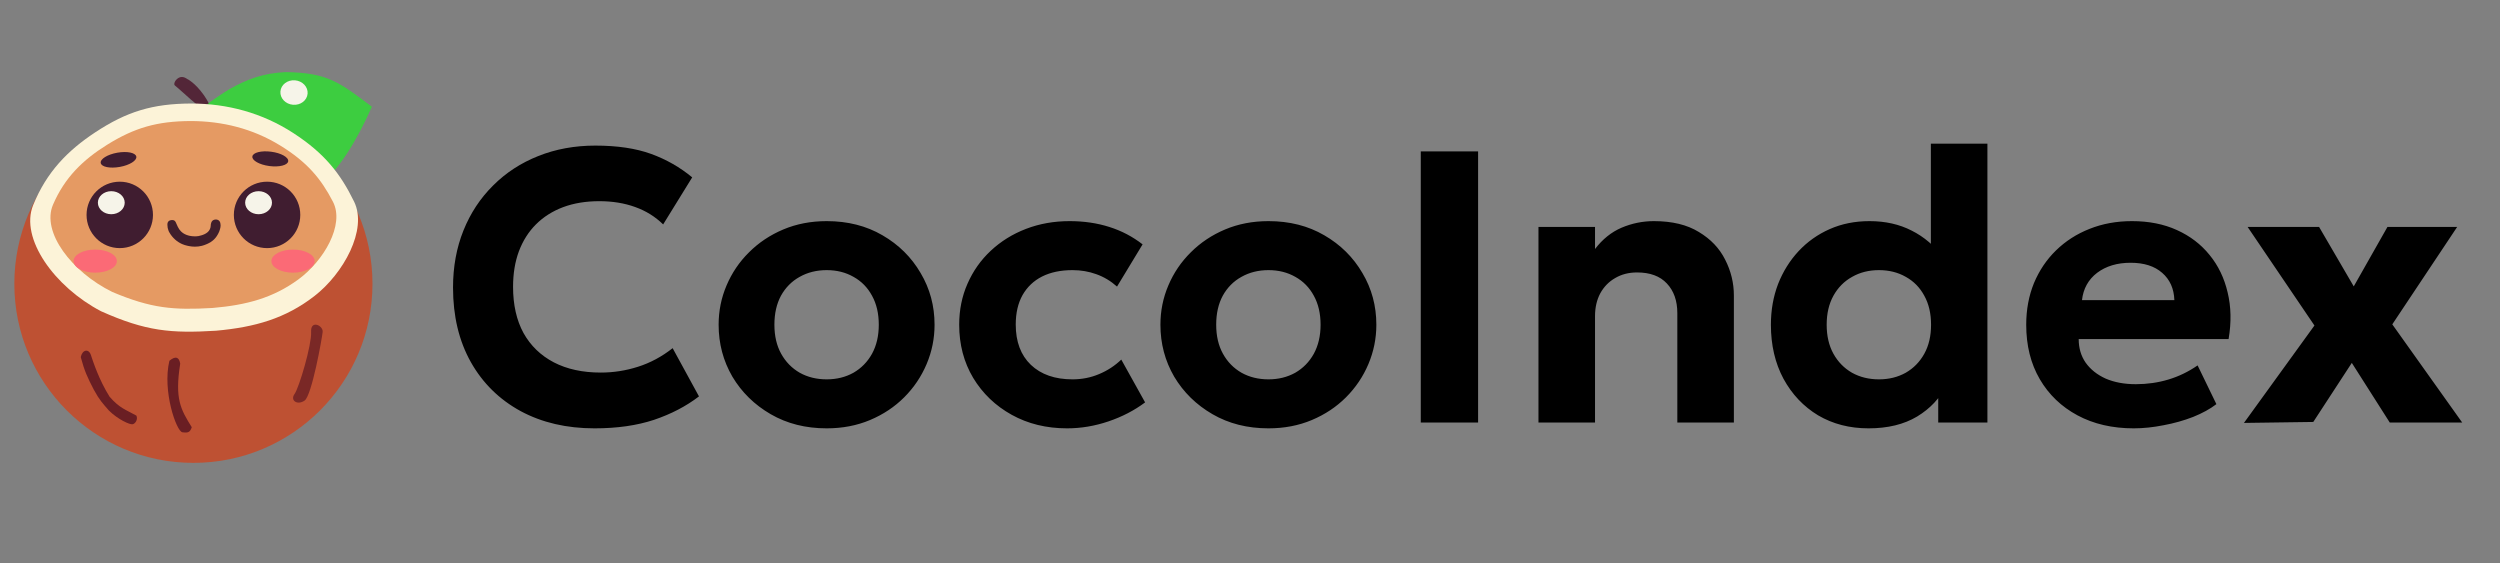 <svg width="142" height="32" viewBox="0 0 142 32" fill="none" xmlns="http://www.w3.org/2000/svg">
<rect x="0" y="0" width="142" height="32" fill="#808080" stroke="none"/>
<path d="M11.585 5.41C12.108 6.145 12.064 6.665 12.064 6.665L11.738 6.397L11.447 6.163L10.833 5.647L10.303 5.175C10.303 5.175 10.037 4.934 9.935 4.857C9.833 4.78 9.959 4.5 10.185 4.402C10.412 4.305 10.629 4.484 10.629 4.484C10.629 4.484 11.062 4.674 11.585 5.41Z" fill="#532638"/>
<path d="M13.026 5.067C10.794 6.445 10.114 7.408 9.251 9.241C9.251 9.241 14.493 11.406 15.046 11.406C15.6 11.406 16.969 11.4 18.102 10.546C19.235 9.693 20.252 8.014 21.125 6.063C19.275 4.676 18.624 4.129 16.214 4.095C14.941 4.159 14.036 4.495 13.026 5.067Z" fill="#27E62B" fill-opacity="0.75"/>
<path d="M17.472 5.32C17.441 5.704 17.07 5.987 16.643 5.951C16.217 5.916 15.897 5.577 15.928 5.193C15.959 4.809 16.33 4.527 16.756 4.562C17.183 4.597 17.503 4.936 17.472 5.32Z" fill="#F6F4E9"/>
<path d="M5.406 7.613C3.843 8.647 2.649 9.869 1.886 11.755C1.124 13.642 3.098 16.399 5.741 17.784C8.289 18.926 9.717 19.047 12.262 18.891C14.484 18.689 16.2 18.194 17.84 16.923C19.481 15.651 20.875 13.15 20.096 11.55C19.317 9.951 18.414 8.802 16.651 7.654C14.887 6.506 12.912 5.972 10.827 5.972C8.67 5.984 7.204 6.424 5.406 7.613Z" fill="#FCF3D8"/>
<path d="M6.084 8.223C4.719 9.073 3.676 10.077 3.01 11.628C2.344 13.179 4.068 15.445 6.377 16.583C8.602 17.522 9.848 17.621 12.071 17.493C14.012 17.327 15.51 16.92 16.942 15.875C18.375 14.83 19.593 12.774 18.912 11.459C18.232 10.145 17.444 9.201 15.904 8.257C14.364 7.313 12.639 6.875 10.818 6.875C8.934 6.885 7.654 7.246 6.084 8.223Z" fill="#E59A63"/>
<path d="M6.804 9.481C7.362 9.381 7.782 9.119 7.743 8.896C7.703 8.673 7.218 8.574 6.659 8.674C6.101 8.774 5.681 9.036 5.721 9.259C5.761 9.482 6.246 9.581 6.804 9.481Z" fill="#401D30"/>
<path d="M15.297 9.431C15.86 9.506 16.34 9.384 16.37 9.16C16.399 8.935 15.968 8.692 15.406 8.618C14.844 8.543 14.364 8.664 14.334 8.889C14.304 9.113 14.735 9.356 15.297 9.431Z" fill="#401D30"/>
<path d="M5.407 15.488C6.087 15.488 6.638 15.194 6.638 14.831C6.638 14.469 6.087 14.175 5.407 14.175C4.728 14.175 4.177 14.469 4.177 14.831C4.177 15.194 4.728 15.488 5.407 15.488Z" fill="#FB6A76"/>
<path d="M16.645 15.488C17.325 15.488 17.876 15.194 17.876 14.831C17.876 14.469 17.325 14.175 16.645 14.175C15.966 14.175 15.415 14.469 15.415 14.831C15.415 15.194 15.966 15.488 16.645 15.488Z" fill="#FB6A76"/>
<path d="M6.321 12.168C6.742 12.168 7.084 11.875 7.084 11.513C7.084 11.152 6.742 10.859 6.321 10.859C5.9 10.859 5.559 11.152 5.559 11.513C5.559 11.875 5.9 12.168 6.321 12.168Z" fill="#F6F4E9"/>
<path d="M14.687 12.168C15.108 12.168 15.449 11.875 15.449 11.513C15.449 11.152 15.108 10.859 14.687 10.859C14.265 10.859 13.924 11.152 13.924 11.513C13.924 11.875 14.265 12.168 14.687 12.168Z" fill="#F6F4E9"/>
<path d="M10.986 26.291C16.603 26.291 21.157 21.738 21.157 16.12C21.157 10.503 16.603 5.949 10.986 5.949C5.368 5.949 0.814 10.503 0.814 16.12C0.814 21.738 5.368 26.291 10.986 26.291Z" fill="#BE5133"/>
<path d="M5.406 7.519C3.841 8.552 2.645 9.772 1.881 11.656C1.118 13.541 3.095 16.296 5.741 17.679C8.292 18.82 9.722 18.941 12.27 18.785C14.495 18.583 16.212 18.089 17.855 16.819C19.497 15.549 20.893 13.05 20.113 11.452C19.333 9.854 18.43 8.707 16.664 7.56C14.898 6.412 12.921 5.88 10.833 5.88C8.674 5.892 7.206 6.33 5.406 7.519Z" fill="#FCF3D8"/>
<path d="M6.084 8.223C4.719 9.073 3.676 10.077 3.01 11.628C2.344 13.179 4.068 15.445 6.377 16.583C8.602 17.522 9.848 17.621 12.071 17.493C14.012 17.327 15.51 16.92 16.942 15.875C18.375 14.83 19.593 12.774 18.912 11.459C18.232 10.145 17.444 9.201 15.904 8.257C14.364 7.313 12.639 6.875 10.818 6.875C8.934 6.885 7.654 7.246 6.084 8.223Z" fill="#E59A63"/>
<path d="M6.804 9.481C7.362 9.381 7.782 9.119 7.743 8.896C7.703 8.673 7.218 8.574 6.659 8.674C6.101 8.774 5.681 9.036 5.721 9.259C5.761 9.482 6.246 9.581 6.804 9.481Z" fill="#401D30"/>
<path d="M15.297 9.431C15.86 9.506 16.34 9.384 16.37 9.16C16.399 8.935 15.968 8.692 15.406 8.618C14.844 8.543 14.364 8.664 14.334 8.889C14.304 9.113 14.735 9.356 15.297 9.431Z" fill="#401D30"/>
<path d="M5.407 15.488C6.087 15.488 6.638 15.194 6.638 14.831C6.638 14.469 6.087 14.175 5.407 14.175C4.728 14.175 4.177 14.469 4.177 14.831C4.177 15.194 4.728 15.488 5.407 15.488Z" fill="#FB6A76"/>
<path d="M16.645 15.488C17.325 15.488 17.876 15.194 17.876 14.831C17.876 14.469 17.325 14.175 16.645 14.175C15.966 14.175 15.415 14.469 15.415 14.831C15.415 15.194 15.966 15.488 16.645 15.488Z" fill="#FB6A76"/>
<path d="M6.803 14.093C7.845 14.093 8.689 13.248 8.689 12.207C8.689 11.165 7.845 10.32 6.803 10.32C5.761 10.32 4.916 11.165 4.916 12.207C4.916 13.248 5.761 14.093 6.803 14.093Z" fill="#401D30"/>
<path d="M6.321 12.168C6.742 12.168 7.084 11.875 7.084 11.513C7.084 11.152 6.742 10.859 6.321 10.859C5.9 10.859 5.559 11.152 5.559 11.513C5.559 11.875 5.9 12.168 6.321 12.168Z" fill="#F6F4E9"/>
<path d="M15.17 14.093C16.212 14.093 17.056 13.248 17.056 12.207C17.056 11.165 16.212 10.32 15.17 10.32C14.128 10.32 13.283 11.165 13.283 12.207C13.283 13.248 14.128 14.093 15.17 14.093Z" fill="#401D30"/>
<path d="M14.687 12.168C15.108 12.168 15.449 11.875 15.449 11.513C15.449 11.152 15.108 10.859 14.687 10.859C14.265 10.859 13.924 11.152 13.924 11.513C13.924 11.875 14.265 12.168 14.687 12.168Z" fill="#F6F4E9"/>
<path d="M10.359 24.553C10.025 24.51 9.213 22.217 9.621 20.493C9.982 20.192 10.174 20.288 10.236 20.657C9.92 22.664 10.26 23.249 10.893 24.266C10.793 24.556 10.694 24.596 10.359 24.553Z" fill="#6A1E23"/>
<path d="M18.327 18.855C18.365 18.485 17.63 18.145 17.671 18.855C17.712 19.566 16.991 22.019 16.728 22.383C16.464 22.747 16.892 23.039 17.302 22.752C17.712 22.465 18.289 19.227 18.327 18.855Z" fill="#7A2826"/>
<path d="M4.587 20.283C4.678 19.851 5.038 19.791 5.161 20.16C5.284 20.529 5.617 21.567 6.227 22.538C6.802 23.195 7.149 23.27 7.745 23.605C7.845 23.801 7.704 24.056 7.54 24.097C7.376 24.138 6.679 23.81 6.186 23.318C5.846 22.924 5.653 22.736 5.325 22.128C4.975 21.454 4.793 21.066 4.587 20.283Z" fill="#6A1E23"/>
<path d="M9.932 12.549L9.925 12.543C9.853 12.482 9.728 12.489 9.641 12.524C9.604 12.538 9.573 12.563 9.551 12.596L9.547 12.601C9.522 12.638 9.509 12.681 9.509 12.726V12.781C9.509 12.889 9.529 12.996 9.57 13.097L9.591 13.15L9.629 13.217C9.712 13.362 9.821 13.495 9.946 13.607C10.063 13.711 10.197 13.797 10.339 13.861C10.442 13.906 10.548 13.94 10.658 13.962L10.742 13.979C10.849 14 10.958 14.011 11.068 14.011H11.074C11.206 14.011 11.337 13.995 11.465 13.963C11.555 13.94 11.643 13.91 11.728 13.872L11.814 13.834C11.917 13.788 12.013 13.728 12.098 13.654C12.203 13.565 12.291 13.457 12.358 13.337L12.401 13.259C12.441 13.186 12.472 13.109 12.492 13.028L12.517 12.93C12.534 12.858 12.536 12.784 12.522 12.713L12.512 12.663C12.506 12.632 12.494 12.603 12.476 12.577C12.441 12.523 12.385 12.486 12.322 12.474L12.307 12.471C12.248 12.459 12.186 12.467 12.132 12.494L12.119 12.501C12.075 12.523 12.04 12.558 12.018 12.602C12.013 12.612 12.009 12.622 12.005 12.632L11.992 12.673C11.977 12.717 11.97 12.763 11.97 12.809C11.97 12.845 11.965 12.88 11.957 12.914L11.954 12.926C11.937 12.992 11.907 13.055 11.866 13.11C11.826 13.163 11.776 13.208 11.719 13.243L11.674 13.27C11.625 13.299 11.573 13.323 11.519 13.341L11.44 13.367C11.383 13.386 11.325 13.401 11.265 13.411C11.161 13.428 11.055 13.431 10.95 13.419L10.866 13.41C10.782 13.4 10.699 13.381 10.619 13.351L10.588 13.339C10.472 13.295 10.365 13.227 10.277 13.139C10.203 13.065 10.143 12.978 10.099 12.882L9.976 12.61C9.965 12.587 9.951 12.566 9.932 12.549Z" fill="#401E2B"/>
<path d="M33.773 24.33C32.181 24.33 30.781 24.004 29.571 23.351C28.361 22.691 27.418 21.763 26.744 20.568C26.069 19.365 25.732 17.954 25.732 16.333C25.732 15.152 25.93 14.071 26.326 13.088C26.722 12.105 27.283 11.255 28.009 10.536C28.735 9.81 29.589 9.253 30.572 8.864C31.562 8.468 32.643 8.27 33.817 8.27C35.063 8.27 36.119 8.428 36.985 8.743C37.85 9.058 38.627 9.502 39.317 10.074L37.667 12.747C37.219 12.307 36.688 11.977 36.072 11.757C35.463 11.537 34.785 11.427 34.037 11.427C33.274 11.427 32.588 11.541 31.98 11.768C31.378 11.995 30.865 12.322 30.44 12.747C30.022 13.165 29.699 13.675 29.472 14.276C29.252 14.87 29.142 15.541 29.142 16.289C29.142 17.316 29.34 18.192 29.736 18.918C30.139 19.637 30.711 20.19 31.452 20.579C32.2 20.968 33.091 21.162 34.125 21.162C34.843 21.162 35.547 21.052 36.237 20.832C36.933 20.612 37.59 20.26 38.206 19.776L39.702 22.515C38.976 23.072 38.125 23.516 37.15 23.846C36.174 24.169 35.049 24.33 33.773 24.33ZM46.956 24.33C45.761 24.33 44.701 24.062 43.777 23.527C42.853 22.992 42.127 22.28 41.599 21.393C41.078 20.498 40.818 19.516 40.818 18.445C40.818 17.66 40.968 16.916 41.269 16.212C41.57 15.501 41.995 14.874 42.545 14.331C43.095 13.781 43.744 13.348 44.492 13.033C45.24 12.718 46.061 12.56 46.956 12.56C48.151 12.56 49.207 12.828 50.124 13.363C51.048 13.898 51.77 14.613 52.291 15.508C52.819 16.395 53.083 17.374 53.083 18.445C53.083 19.222 52.933 19.967 52.632 20.678C52.331 21.389 51.906 22.02 51.356 22.57C50.813 23.113 50.168 23.542 49.42 23.857C48.672 24.172 47.851 24.33 46.956 24.33ZM46.956 21.547C47.521 21.547 48.027 21.422 48.474 21.173C48.921 20.916 49.273 20.557 49.53 20.095C49.787 19.626 49.915 19.076 49.915 18.445C49.915 17.807 49.787 17.257 49.53 16.795C49.281 16.333 48.932 15.977 48.485 15.728C48.038 15.471 47.528 15.343 46.956 15.343C46.384 15.343 45.871 15.471 45.416 15.728C44.969 15.977 44.617 16.333 44.36 16.795C44.111 17.257 43.986 17.807 43.986 18.445C43.986 19.083 44.114 19.633 44.371 20.095C44.628 20.557 44.98 20.916 45.427 21.173C45.874 21.422 46.384 21.547 46.956 21.547ZM60.609 24.33C59.436 24.33 58.387 24.073 57.463 23.56C56.539 23.047 55.809 22.346 55.274 21.459C54.746 20.572 54.482 19.567 54.482 18.445C54.482 17.602 54.64 16.824 54.955 16.113C55.27 15.394 55.71 14.771 56.275 14.243C56.847 13.708 57.514 13.293 58.277 13C59.04 12.707 59.865 12.56 60.752 12.56C61.566 12.56 62.318 12.67 63.007 12.89C63.704 13.11 64.334 13.44 64.899 13.88L63.447 16.278C63.095 15.963 62.703 15.728 62.27 15.574C61.845 15.42 61.394 15.343 60.917 15.343C60.25 15.343 59.674 15.464 59.19 15.706C58.713 15.948 58.343 16.3 58.079 16.762C57.822 17.224 57.694 17.781 57.694 18.434C57.694 19.409 57.98 20.172 58.552 20.722C59.131 21.272 59.92 21.547 60.917 21.547C61.452 21.547 61.955 21.448 62.424 21.25C62.901 21.052 63.322 20.777 63.689 20.425L65.042 22.856C64.433 23.311 63.74 23.67 62.963 23.934C62.186 24.198 61.401 24.33 60.609 24.33ZM72.05 24.33C70.854 24.33 69.795 24.062 68.871 23.527C67.947 22.992 67.221 22.28 66.693 21.393C66.172 20.498 65.912 19.516 65.912 18.445C65.912 17.66 66.062 16.916 66.363 16.212C66.663 15.501 67.089 14.874 67.639 14.331C68.189 13.781 68.838 13.348 69.586 13.033C70.334 12.718 71.155 12.56 72.05 12.56C73.245 12.56 74.301 12.828 75.218 13.363C76.142 13.898 76.864 14.613 77.385 15.508C77.913 16.395 78.177 17.374 78.177 18.445C78.177 19.222 78.026 19.967 77.726 20.678C77.425 21.389 77 22.02 76.45 22.57C75.907 23.113 75.262 23.542 74.514 23.857C73.766 24.172 72.944 24.33 72.05 24.33ZM72.05 21.547C72.614 21.547 73.12 21.422 73.568 21.173C74.015 20.916 74.367 20.557 74.624 20.095C74.88 19.626 75.009 19.076 75.009 18.445C75.009 17.807 74.88 17.257 74.624 16.795C74.374 16.333 74.026 15.977 73.579 15.728C73.131 15.471 72.622 15.343 72.05 15.343C71.478 15.343 70.964 15.471 70.51 15.728C70.062 15.977 69.71 16.333 69.454 16.795C69.204 17.257 69.08 17.807 69.08 18.445C69.08 19.083 69.208 19.633 69.465 20.095C69.721 20.557 70.073 20.916 70.521 21.173C70.968 21.422 71.478 21.547 72.05 21.547ZM80.7 24V8.6H83.956V24H80.7ZM87.385 24V12.89H90.597V14.144C91.023 13.587 91.525 13.183 92.104 12.934C92.691 12.685 93.303 12.56 93.941 12.56C94.975 12.56 95.826 12.765 96.493 13.176C97.168 13.579 97.667 14.104 97.989 14.749C98.319 15.394 98.484 16.073 98.484 16.784V24H95.272V17.785C95.272 17.081 95.074 16.52 94.678 16.102C94.29 15.684 93.725 15.475 92.984 15.475C92.515 15.475 92.101 15.581 91.741 15.794C91.382 15.999 91.1 16.289 90.894 16.663C90.696 17.037 90.597 17.47 90.597 17.961V24H87.385ZM106.131 24.33C105.061 24.33 104.107 24.084 103.271 23.593C102.443 23.094 101.786 22.401 101.302 21.514C100.826 20.627 100.587 19.604 100.587 18.445C100.587 17.616 100.723 16.846 100.994 16.135C101.273 15.424 101.662 14.8 102.16 14.265C102.659 13.73 103.249 13.312 103.931 13.011C104.613 12.71 105.365 12.56 106.186 12.56C107.088 12.56 107.888 12.74 108.584 13.099C109.288 13.451 109.893 13.968 110.399 14.65L109.673 15.387V8.16H112.885V24H110.091V21.184L110.531 21.91C110.187 22.621 109.64 23.204 108.892 23.659C108.144 24.106 107.224 24.33 106.131 24.33ZM106.725 21.547C107.29 21.547 107.796 21.422 108.243 21.173C108.691 20.916 109.043 20.557 109.299 20.095C109.556 19.633 109.684 19.083 109.684 18.445C109.684 17.807 109.556 17.257 109.299 16.795C109.05 16.333 108.702 15.977 108.254 15.728C107.807 15.471 107.297 15.343 106.725 15.343C106.153 15.343 105.644 15.471 105.196 15.728C104.749 15.977 104.397 16.333 104.14 16.795C103.884 17.257 103.755 17.807 103.755 18.445C103.755 19.083 103.884 19.633 104.14 20.095C104.397 20.557 104.749 20.916 105.196 21.173C105.644 21.422 106.153 21.547 106.725 21.547ZM121.194 24.33C119.984 24.33 118.921 24.084 118.004 23.593C117.088 23.102 116.373 22.416 115.859 21.536C115.346 20.656 115.089 19.626 115.089 18.445C115.089 17.587 115.236 16.799 115.529 16.08C115.83 15.361 116.248 14.742 116.783 14.221C117.326 13.693 117.96 13.286 118.686 13C119.42 12.707 120.223 12.56 121.095 12.56C122.056 12.56 122.907 12.729 123.647 13.066C124.395 13.403 125.015 13.876 125.506 14.485C125.998 15.086 126.339 15.794 126.529 16.608C126.727 17.422 126.746 18.306 126.584 19.259H118.07C118.07 19.772 118.202 20.22 118.466 20.601C118.738 20.982 119.115 21.283 119.599 21.503C120.091 21.716 120.663 21.822 121.315 21.822C121.961 21.822 122.577 21.734 123.163 21.558C123.75 21.382 124.304 21.114 124.824 20.755L125.891 22.955C125.539 23.226 125.099 23.468 124.571 23.681C124.043 23.886 123.482 24.044 122.888 24.154C122.302 24.271 121.737 24.33 121.194 24.33ZM118.257 17.048H123.504C123.482 16.395 123.251 15.878 122.811 15.497C122.379 15.116 121.781 14.925 121.018 14.925C120.256 14.925 119.621 15.116 119.115 15.497C118.617 15.878 118.331 16.395 118.257 17.048ZM127.456 24.022L131.46 18.489L127.665 12.89H131.724L133.693 16.267L135.607 12.89H139.567L135.882 18.423L139.853 24H135.739L133.583 20.612L131.394 23.967L127.456 24.022Z" fill="black"/>
</svg>
